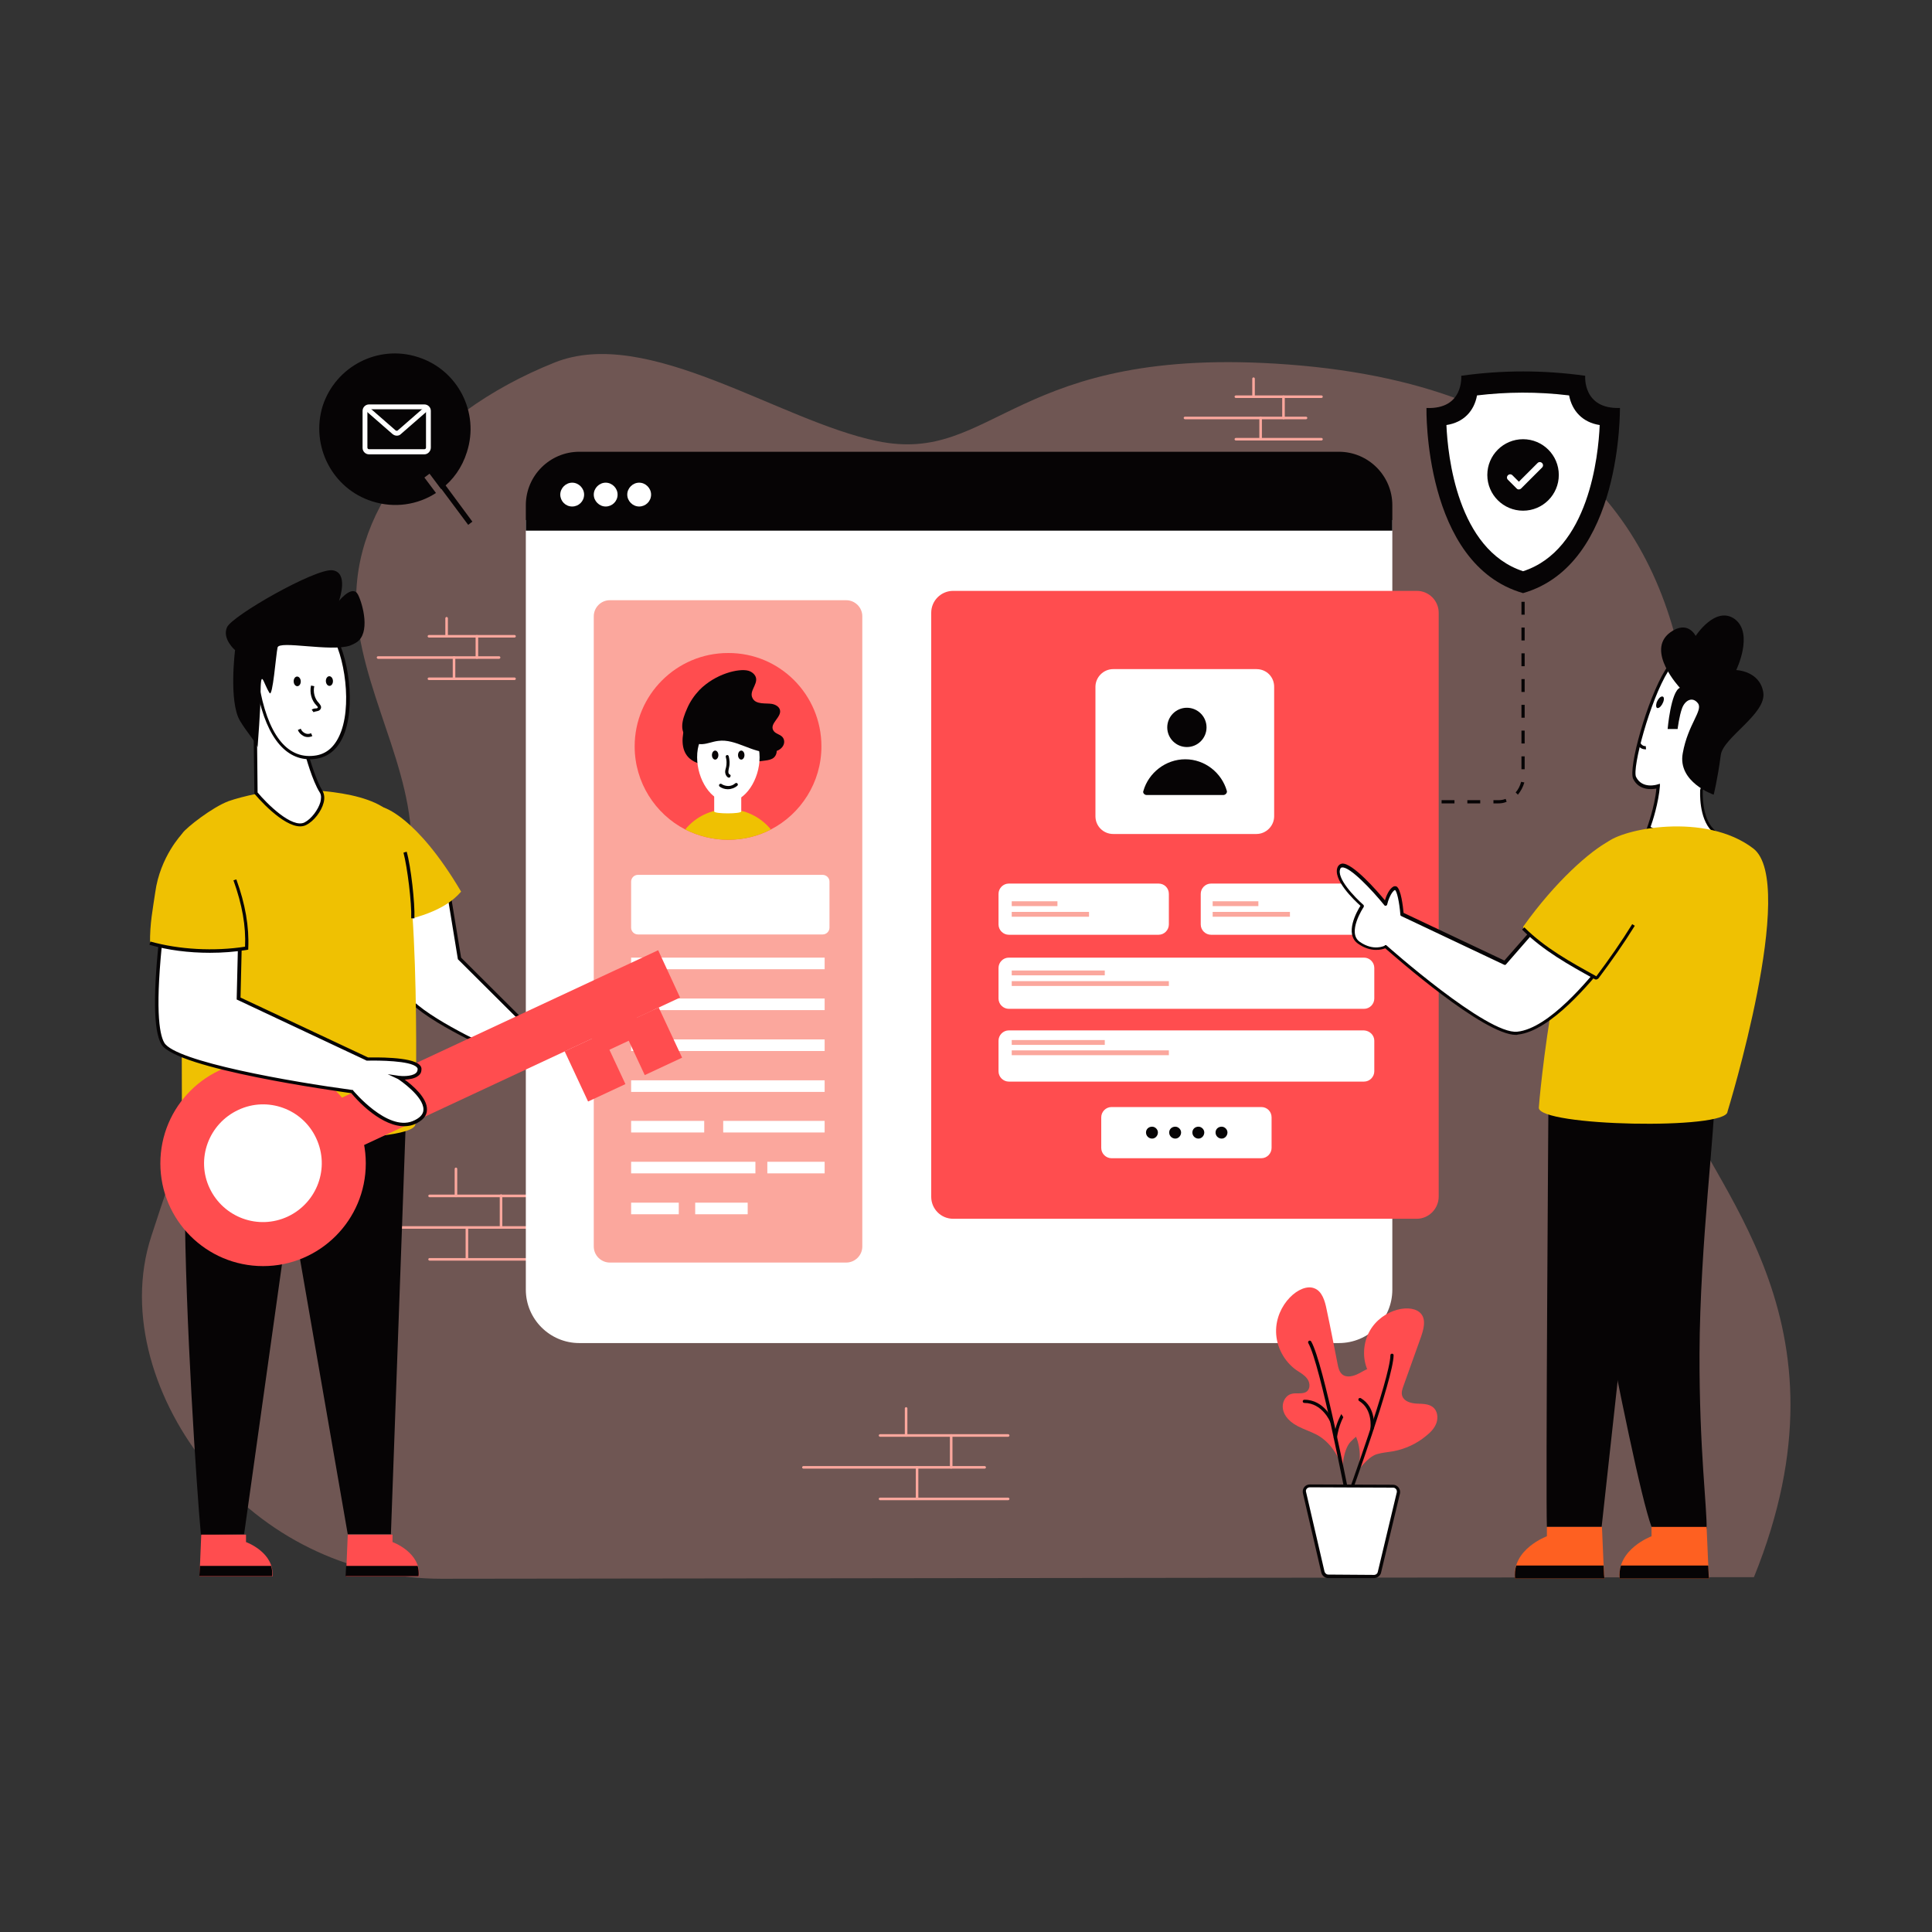 <svg width="550" height="550" viewBox="0 0 550 550" fill="none" xmlns="http://www.w3.org/2000/svg">
<rect x="0" y="0" width="550" height="550" fill="#333333" stroke="none"/>
<g clip-path="url(#clip0_7_192)">
<path opacity="0.3" d="M499.308 448.983C529.192 375.283 486.108 337.7 476.942 310.292C467.867 282.883 532.95 116.233 366.758 103.767C288.383 97.9 283.25 132.458 249.792 125.583C221.925 119.9 184.342 92.583 157.85 103.217C120.358 118.25 98.725 146.758 101.658 175.908C104.133 200.292 119.9 222.933 116.692 247.225C113.575 271.058 93.317 288.017 74.067 301.492C54.817 314.967 50.508 329.175 43.083 351.908C35.75 374.275 44.275 399.575 59.125 417.542C59.675 418.183 60.225 418.825 60.775 419.467C77.458 438.808 101.2 449.442 125.675 449.442L499.308 448.983Z" fill="#FBA79D"/>
<path d="M158.767 340.817H122.283C122.1 340.817 121.917 340.633 121.917 340.45C121.917 340.267 122.1 340.083 122.283 340.083H158.767C158.95 340.083 159.133 340.267 159.133 340.45C159.133 340.633 158.95 340.817 158.767 340.817ZM158.767 358.875H122.283C122.1 358.875 121.917 358.692 121.917 358.508C121.917 358.325 122.1 358.142 122.283 358.142H158.767C158.95 358.142 159.133 358.325 159.133 358.508C159.133 358.692 158.95 358.875 158.767 358.875ZM152.167 349.8H100.558C100.375 349.8 100.192 349.617 100.192 349.433C100.192 349.25 100.375 349.067 100.558 349.067H152.167C152.35 349.067 152.533 349.25 152.533 349.433C152.533 349.617 152.35 349.8 152.167 349.8Z" fill="#FBA79D"/>
<path d="M129.8 340.817C129.617 340.817 129.433 340.633 129.433 340.45V332.75C129.433 332.567 129.617 332.383 129.8 332.383C129.983 332.383 130.167 332.567 130.167 332.75V340.45C130.167 340.633 129.983 340.817 129.8 340.817ZM142.633 349.8C142.45 349.8 142.267 349.617 142.267 349.433V340.358C142.267 340.175 142.45 339.992 142.633 339.992C142.817 339.992 143 340.175 143 340.358V349.433C143 349.708 142.817 349.8 142.633 349.8ZM132.917 358.6C132.733 358.6 132.55 358.417 132.55 358.233V349.525C132.55 349.342 132.733 349.158 132.917 349.158C133.1 349.158 133.283 349.342 133.283 349.525V358.233C133.192 358.417 133.1 358.6 132.917 358.6Z" fill="#FBA79D"/>
<path d="M426.525 228.708H425.15V227.792H426.525C427.258 227.792 427.9 227.7 428.633 227.425L428.908 228.25C428.083 228.617 427.258 228.708 426.525 228.708ZM421.392 228.708H417.725V227.792H421.392V228.708ZM414.058 228.708H410.392V227.792H414.058V228.708ZM406.725 228.708H403.058V227.792H406.725V228.708ZM432.117 226.233L431.475 225.592C432.208 224.767 432.758 223.667 433.033 222.567L433.95 222.75C433.583 224.033 432.942 225.225 432.117 226.233ZM434.042 218.992H433.125V215.325H434.042V218.992ZM434.042 211.658H433.125V207.992H434.042V211.658ZM434.042 204.325H433.125V200.658H434.042V204.325ZM434.042 196.992H433.125V193.325H434.042V196.992ZM434.042 189.658H433.125V185.992H434.042V189.658ZM434.042 182.325H433.125V178.658H434.042V182.325ZM434.042 174.992H433.125V171.325H434.042V174.992ZM434.042 167.658H433.125V163.992H434.042V167.658ZM434.042 160.325H433.125V156.658H434.042V160.325ZM434.042 152.992H433.125V149.325H434.042V152.992ZM434.042 145.658H433.125V142.542H434.042V145.658Z" fill="#060405"/>
<path d="M396.367 148.042V367.125C396.367 375.558 389.583 382.342 381.15 382.342H164.908C156.567 382.342 149.692 375.558 149.692 367.125V148.042H396.367Z" fill="white"/>
<path d="M396.367 151.067V143.825C396.367 135.483 389.583 128.608 381.15 128.608H164.908C156.567 128.608 149.692 135.392 149.692 143.825V151.067H396.367Z" fill="#060405"/>
<path d="M166.283 140.8C166.283 142.725 164.725 144.192 162.892 144.192C160.967 144.192 159.5 142.633 159.5 140.8C159.5 138.967 161.058 137.408 162.892 137.408C164.725 137.408 166.283 138.967 166.283 140.8ZM185.35 140.8C185.35 142.725 183.792 144.192 181.958 144.192C180.125 144.192 178.567 142.633 178.567 140.8C178.567 138.967 180.125 137.408 181.958 137.408C183.792 137.408 185.35 138.967 185.35 140.8ZM175.817 140.8C175.817 142.725 174.258 144.192 172.425 144.192C170.592 144.192 169.033 142.633 169.033 140.8C169.033 138.967 170.592 137.408 172.425 137.408C174.258 137.408 175.817 138.967 175.817 140.8Z" fill="white"/>
<path d="M240.9 359.425H173.617C171.142 359.425 169.033 357.408 169.033 354.842V175.45C169.033 172.975 171.05 170.867 173.617 170.867H240.9C243.375 170.867 245.483 172.883 245.483 175.45V354.842C245.483 357.408 243.375 359.425 240.9 359.425Z" fill="#FBA79D"/>
<path d="M233.842 212.483C233.842 222.75 227.975 231.733 219.45 236.133C215.783 238.058 211.658 239.067 207.258 239.067C202.858 239.067 198.733 237.967 195.067 236.133C186.542 231.733 180.675 222.75 180.675 212.483C180.675 197.817 192.592 185.9 207.258 185.9C221.925 185.808 233.842 197.725 233.842 212.483Z" fill="#FF4D4F"/>
<path d="M219.45 236.133C215.783 238.058 211.658 239.067 207.258 239.067C202.858 239.067 198.733 237.967 195.067 236.133C198 232.558 202.4 230.358 207.258 230.358C212.117 230.358 216.517 232.558 219.45 236.133Z" fill="#EFC102"/>
<path d="M211.017 231C211.017 231.733 203.317 231.733 203.317 231V226.142H211.017V231Z" fill="white"/>
<path d="M195.983 215.6C196.9 216.517 198.092 217.158 199.375 217.433C200.658 217.708 201.942 217.8 203.317 217.8C208.175 217.8 212.942 217.158 217.8 216.517C218.625 216.425 219.633 216.242 220.275 215.692C221.1 214.958 221.375 213.675 220.825 212.667C220.367 211.933 219.633 211.475 218.9 211.108C210.65 206.525 209.183 205.517 206.8 205.058C202.492 204.142 198.183 206.342 196.258 206.158C195.617 206.158 195.25 205.7 195.067 206.433C194.058 209.55 193.783 213.308 195.983 215.6Z" fill="#060405"/>
<path d="M216.242 215.6C216.242 221.833 212.208 228.25 207.35 228.25C202.4 228.25 198.458 221.833 198.458 215.6C198.367 202.308 216.242 202.308 216.242 215.6Z" fill="white"/>
<path d="M211.017 216.242C211.523 216.242 211.933 215.667 211.933 214.958C211.933 214.25 211.523 213.675 211.017 213.675C210.511 213.675 210.1 214.25 210.1 214.958C210.1 215.667 210.511 216.242 211.017 216.242Z" fill="#060405"/>
<path d="M203.592 216.242C204.098 216.242 204.508 215.667 204.508 214.958C204.508 214.25 204.098 213.675 203.592 213.675C203.085 213.675 202.675 214.25 202.675 214.958C202.675 215.667 203.085 216.242 203.592 216.242Z" fill="#060405"/>
<path d="M207.167 224.675C206.342 224.675 205.517 224.4 204.875 223.942C204.692 223.758 204.6 223.483 204.783 223.3C204.967 223.117 205.242 223.025 205.425 223.208C205.975 223.575 206.708 223.758 207.35 223.758C208.083 223.758 208.725 223.483 209.275 223.025C209.458 222.842 209.733 222.842 209.917 223.025C210.1 223.208 210.1 223.483 209.917 223.667C209.183 224.308 208.175 224.675 207.167 224.675ZM195.983 210.467C197.083 211.383 198.55 211.933 199.925 211.842C201.483 211.75 202.858 211.108 204.417 210.925C209.55 210.192 214.317 214.592 219.45 214.133C223.025 213.858 223.942 211.2 222.75 209.825C222.017 209 220.733 208.908 220.183 207.992C218.9 205.975 222.658 204.142 222.017 202.033C221.742 201.117 220.733 200.567 219.725 200.383C218.075 200.108 215.142 200.658 214.225 198.733C213.217 196.808 215.6 194.975 215.233 193.05C215.05 192.042 214.042 191.217 213.033 190.942C210.375 190.208 203.683 191.767 199.1 196.442C197.633 198 196.442 199.742 195.617 201.667C194.15 204.967 193.233 208.175 195.983 210.467ZM206.433 219.817C206.433 219.358 206.525 218.992 206.708 218.35C206.892 217.433 206.892 216.425 206.617 215.508C206.525 215.233 206.708 215.05 206.892 214.958C207.167 214.867 207.35 215.05 207.442 215.233C207.717 216.333 207.808 217.433 207.533 218.533C207.442 218.992 207.35 219.358 207.35 219.725C207.35 220 207.442 220.367 207.717 220.458C207.992 220.55 208.083 220.825 207.9 221.1C207.625 221.833 206.525 221.1 206.433 219.817Z" fill="#060405"/>
<path d="M234.208 266.017H181.592C180.583 266.017 179.667 265.192 179.667 264.092V250.983C179.667 249.975 180.492 249.058 181.592 249.058H234.208C235.217 249.058 236.133 249.883 236.133 250.983V264.092C236.133 265.192 235.217 266.017 234.208 266.017Z" fill="white"/>
<path d="M234.758 272.617H179.667V275.917H234.758V272.617Z" fill="white"/>
<path d="M234.758 284.258H179.667V287.558H234.758V284.258Z" fill="white"/>
<path d="M234.758 295.9H179.667V299.2H234.758V295.9Z" fill="white"/>
<path d="M234.758 307.542H179.667V310.842H234.758V307.542Z" fill="white"/>
<path d="M200.475 319.092H179.667V322.392H200.475V319.092Z" fill="white"/>
<path d="M234.758 319.092H205.883V322.392H234.758V319.092Z" fill="white"/>
<path d="M215.05 330.733H179.667V334.033H215.05V330.733Z" fill="white"/>
<path d="M234.758 330.733H218.442V334.033H234.758V330.733Z" fill="white"/>
<path d="M193.233 342.375H179.667V345.675H193.233V342.375Z" fill="white"/>
<path d="M212.85 342.375H197.908V345.675H212.85V342.375Z" fill="white"/>
<path d="M403.333 346.958H271.333C267.85 346.958 265.1 344.117 265.1 340.725V174.442C265.1 170.958 267.942 168.208 271.333 168.208H403.333C406.817 168.208 409.567 171.05 409.567 174.442V340.633C409.567 344.117 406.725 346.958 403.333 346.958Z" fill="#FF4D4F"/>
<path d="M362.725 195.525V232.375C362.725 235.125 360.433 237.417 357.683 237.417H316.892C314.142 237.417 311.85 235.217 311.85 232.375V195.525C311.85 192.775 314.142 190.483 316.892 190.483H357.683C360.525 190.483 362.725 192.683 362.725 195.525Z" fill="white"/>
<path d="M337.883 212.667C340.972 212.667 343.475 210.163 343.475 207.075C343.475 203.987 340.972 201.483 337.883 201.483C334.795 201.483 332.292 203.987 332.292 207.075C332.292 210.163 334.795 212.667 337.883 212.667Z" fill="#060405"/>
<path d="M326.425 226.325H348.242C348.883 226.325 349.433 225.683 349.25 225.133C347.783 220 343.017 216.15 337.425 216.15C331.833 216.15 326.975 220 325.508 225.133C325.233 225.683 325.783 226.325 326.425 226.325Z" fill="#060405"/>
<path d="M332.75 254.467V263.175C332.75 264.733 331.467 266.108 329.817 266.108H287.192C285.633 266.108 284.258 264.825 284.258 263.175V254.467C284.258 252.908 285.542 251.533 287.192 251.533H329.817C331.467 251.533 332.75 252.817 332.75 254.467ZM391.233 275.55V284.258C391.233 285.817 389.95 287.192 388.3 287.192H287.192C285.633 287.192 284.258 285.908 284.258 284.258V275.55C284.258 273.992 285.542 272.617 287.192 272.617H388.3C389.95 272.617 391.233 273.992 391.233 275.55ZM391.233 296.267V304.975C391.233 306.533 389.95 307.908 388.3 307.908H287.192C285.633 307.908 284.258 306.625 284.258 304.975V296.267C284.258 294.708 285.542 293.333 287.192 293.333H388.3C389.95 293.425 391.233 294.708 391.233 296.267ZM390.317 254.467V263.175C390.317 264.733 389.033 266.108 387.383 266.108H344.758C343.2 266.108 341.825 264.825 341.825 263.175V254.467C341.825 252.908 343.108 251.533 344.758 251.533H387.383C389.033 251.533 390.317 252.817 390.317 254.467ZM361.992 318.083V326.792C361.992 328.35 360.708 329.725 359.058 329.725H316.433C314.875 329.725 313.5 328.442 313.5 326.792V318.083C313.5 316.525 314.783 315.15 316.433 315.15H359.058C360.708 315.15 361.992 316.433 361.992 318.083Z" fill="white"/>
<path d="M301.033 256.575H288.017V257.95H301.033V256.575Z" fill="#FBA79D"/>
<path d="M310.017 259.6H288.017V260.975H310.017V259.6Z" fill="#FBA79D"/>
<path d="M358.233 256.575H345.217V257.95H358.233V256.575Z" fill="#FBA79D"/>
<path d="M367.217 259.6H345.217V260.975H367.217V259.6Z" fill="#FBA79D"/>
<path d="M314.508 276.283H288.017V277.658H314.508V276.283Z" fill="#FBA79D"/>
<path d="M332.75 279.308H288.017V280.683H332.75V279.308Z" fill="#FBA79D"/>
<path d="M314.508 296.083H288.017V297.458H314.508V296.083Z" fill="#FBA79D"/>
<path d="M332.75 299.017H288.017V300.392H332.75V299.017Z" fill="#FBA79D"/>
<path d="M329.633 322.392C329.633 323.308 328.9 324.133 327.983 324.133C327.067 324.133 326.242 323.4 326.242 322.392C326.242 321.475 326.975 320.742 327.983 320.742C328.808 320.742 329.633 321.475 329.633 322.392ZM336.233 322.392C336.233 323.308 335.5 324.133 334.583 324.133C333.667 324.133 332.842 323.4 332.842 322.392C332.842 321.475 333.575 320.742 334.583 320.742C335.408 320.742 336.233 321.475 336.233 322.392ZM342.833 322.392C342.833 323.308 342.1 324.133 341.183 324.133C340.267 324.133 339.442 323.4 339.442 322.392C339.442 321.475 340.175 320.742 341.183 320.742C342.008 320.742 342.833 321.475 342.833 322.392ZM349.433 322.392C349.433 323.308 348.7 324.133 347.783 324.133C346.867 324.133 346.042 323.4 346.042 322.392C346.042 321.475 346.775 320.742 347.783 320.742C348.608 320.742 349.433 321.475 349.433 322.392Z" fill="#060405"/>
<path d="M69.483 436.792L82.683 342.742L99 436.792H111.283L115.867 309.833H55.367C54.725 311.3 52.525 327.158 52.617 342.1C52.708 374.275 56.008 424.325 57.2 436.975L69.483 436.792Z" fill="#060405"/>
<path d="M70.033 438.992V436.883H57.292C57.108 441.008 56.833 448.8 56.742 448.8H77.55C78.192 441.925 70.033 438.992 70.033 438.992Z" fill="#FF4D4F"/>
<path d="M77.183 445.775C77.458 446.692 77.55 447.7 77.458 448.708H56.742C56.742 448.708 56.833 447.517 56.925 445.775H77.183Z" fill="#060405"/>
<path d="M111.742 438.992V436.883H99C98.817 441.008 98.542 448.8 98.45 448.8H119.258C119.9 441.925 111.742 438.992 111.742 438.992Z" fill="#FF4D4F"/>
<path d="M118.892 445.775C119.167 446.692 119.258 447.7 119.167 448.708H98.358C98.358 448.708 98.45 447.517 98.542 445.775H118.892Z" fill="#060405"/>
<path d="M113.942 254.65C114.4 254.833 111.833 276.742 115.317 282.883C118.983 289.3 139.7 298.65 140.067 298.742C140.433 298.833 152.625 294.617 152.625 294.617L130.808 272.892L126.775 248.325L113.942 254.65Z" fill="white"/>
<path d="M140.067 299.108C139.792 299.017 118.617 289.667 114.95 283.067C112.292 278.392 113.025 265.375 113.392 258.317C113.483 256.85 113.575 255.475 113.575 254.925L112.842 254.65L127.142 247.592L131.267 272.617L153.45 294.708L152.717 294.983C141.808 298.742 140.342 299.108 140.067 299.108ZM114.492 254.925C114.492 255.475 114.492 256.483 114.308 258.408C113.942 264.825 113.208 278.117 115.683 282.608C119.075 288.567 138.325 297.458 140.067 298.192C140.983 298.008 147.308 295.9 151.708 294.342L130.35 273.075L126.408 248.967L114.492 254.925Z" fill="#060405"/>
<path d="M108.992 229.808C108.992 229.808 118.433 232.1 131.267 253.825C126.5 259.417 118.067 261.617 109.175 263.267C109.175 263.267 102.117 247.775 102.3 247.225C102.575 246.767 108.992 229.808 108.992 229.808Z" fill="#EFC102"/>
<path d="M118.25 320.008C118.25 326.242 53.167 325.325 51.792 318.908C51.608 256.942 51.7 257.217 52.158 253.458C53.533 243.1 49.408 240.808 51.975 237.142C53.075 235.583 60.408 229.808 65.083 228.067C68.933 226.692 77 224.95 81.125 224.858C86.808 224.675 108.35 224.858 112.933 233.75C120.175 247.592 118.25 320.008 118.25 320.008Z" fill="#EFC102"/>
<path d="M74.892 360.433C91.041 360.433 104.133 347.341 104.133 331.192C104.133 315.042 91.041 301.95 74.892 301.95C58.742 301.95 45.65 315.042 45.65 331.192C45.65 347.341 58.742 360.433 74.892 360.433Z" fill="#FF4D4F"/>
<path d="M90.017 324.042C93.958 332.475 90.292 342.375 81.95 346.317C73.517 350.258 63.617 346.592 59.675 338.25C55.733 329.908 59.4 319.917 67.833 315.975C76.175 312.033 86.167 315.7 90.017 324.042Z" fill="white"/>
<path d="M187.367 270.508L193.6 283.983L97.533 328.808L91.208 315.333" fill="#FF4D4F"/>
<path d="M187.515 286.808L176.882 291.769L183.549 306.057L194.182 301.095L187.515 286.808Z" fill="#FF4D4F"/>
<path d="M171.378 294.328L160.745 299.289L167.412 313.577L178.045 308.615L171.378 294.328Z" fill="#FF4D4F"/>
<path d="M179.933 286.83L167.223 292.761L170.673 300.154L183.383 294.223L179.933 286.83Z" fill="#FF4D4F"/>
<path d="M68.475 264.917L68.017 284.258L104.683 301.492C104.683 301.492 119.533 301.033 119.533 304.333C119.442 307.45 114.033 306.808 113.667 306.808C114.4 307.083 127.05 315.883 117.792 319.642C110.183 322.667 100.375 310.842 100.375 310.842C100.375 310.842 50.6 304.15 46.475 297.183C43.267 291.592 45.375 271.883 46.108 265.008H68.475V264.917Z" fill="white"/>
<path d="M100.008 311.208C96.25 310.658 50.05 304.333 45.925 297.275C43.633 293.333 43.542 282.425 45.558 264.825L45.65 264.458H68.933L68.475 283.983L104.775 301.033C106.425 301.033 117.058 300.758 119.442 303.142C119.808 303.508 119.992 303.875 119.992 304.333C119.992 305.158 119.717 305.8 119.075 306.258C118.067 307.083 116.508 307.267 115.225 307.358C117.517 309.008 121.642 312.583 121.55 315.883C121.55 317.717 120.267 319.092 117.883 320.1C111.742 322.483 104.133 316.158 100.008 311.208ZM46.475 265.375C44.092 286.733 45.283 294.25 46.75 296.817C49.867 302.225 83.142 308 100.283 310.292H100.467L100.558 310.475C100.65 310.567 110.183 322.025 117.425 319.183C119.442 318.358 120.542 317.258 120.542 315.883C120.633 312.125 113.758 307.45 113.3 307.175L110.367 305.8L113.575 306.258C114.217 306.35 117.058 306.533 118.342 305.525C118.708 305.25 118.892 304.792 118.892 304.333C118.892 304.15 118.8 303.967 118.617 303.783C116.783 301.95 107.8 301.858 104.5 301.95H104.408L67.375 284.533L67.833 265.375H46.475Z" fill="#060405"/>
<path d="M70.217 269.958C70.583 262.533 68.75 255.75 66.917 250.617C62.975 239.892 51.883 237.325 51.883 237.325C51.883 237.325 45.558 243.833 44.183 254.1C43.542 258.592 42.625 262.9 42.717 268.583C49.592 270.508 59.95 271.7 70.217 269.958Z" fill="#EFC102"/>
<path d="M59.767 271.242C53.808 271.242 47.758 270.508 42.533 268.95L42.808 268.033C50.967 270.325 60.958 270.875 69.758 269.5C70.033 263.633 68.933 257.492 66.458 250.617L67.283 250.342C69.85 257.4 70.95 263.817 70.675 269.958V270.325L70.308 270.417C66.917 270.967 63.342 271.242 59.767 271.242Z" fill="#060405"/>
<path d="M87.083 213.95C87.083 213.95 89.1 221.833 91.392 225.317C93.133 227.975 89.925 232.925 86.992 234.483C82.225 236.958 72.967 225.775 72.967 225.775L72.6 197.083L87.083 213.95Z" fill="white"/>
<path d="M72.508 226.05L72.417 225.958L72.05 195.8L87.542 213.767C88.367 216.792 90.108 222.383 91.758 225.042C92.308 225.958 92.492 227.15 92.125 228.525C91.483 231 89.375 233.75 87.175 234.85C82.958 237.05 75.533 229.625 72.508 226.05ZM73.333 225.592C75.9 228.708 83.142 235.95 86.717 234.117C88.642 233.108 90.567 230.542 91.208 228.342C91.392 227.517 91.575 226.417 91.025 225.592C88.917 222.292 86.992 215.233 86.717 214.225L73.058 198.367L73.333 225.592Z" fill="#060405"/>
<path d="M73.058 193.783C73.333 194.15 75.533 217.158 89.375 215.6C103.217 214.042 99.642 185.442 93.408 179.025C87.175 172.7 74.617 178.383 74.617 178.383L70.492 188.375L73.058 193.783Z" fill="white"/>
<path d="M88.183 216.15C80.575 216.15 75.167 208.633 72.875 194.7C72.783 194.333 72.783 194.15 72.783 194.058L70.125 188.467L74.433 178.108L74.617 178.017C75.167 177.742 87.633 172.242 93.958 178.75C98.542 183.517 101.475 199.008 98.175 208.45C96.525 213.033 93.592 215.6 89.65 216.058C89.008 216.15 88.55 216.15 88.183 216.15ZM73.7 194.517C76.083 208.908 81.583 216.058 89.375 215.142C93.042 214.775 95.608 212.392 97.167 208.083C100.375 199.1 97.533 183.792 93.225 179.3C87.725 173.617 76.542 178.017 75.075 178.658L71.042 188.283C73.883 194.517 73.517 193.325 73.7 194.517Z" fill="#060405"/>
<path d="M84.664 195.347C85.22 195.326 85.648 194.693 85.619 193.934C85.589 193.175 85.115 192.578 84.558 192.599C84.002 192.621 83.574 193.253 83.603 194.012C83.632 194.771 84.107 195.369 84.664 195.347Z" fill="#060405"/>
<path d="M93.83 195.255C94.387 195.234 94.814 194.601 94.785 193.842C94.756 193.084 94.281 192.486 93.724 192.507C93.168 192.529 92.74 193.161 92.77 193.92C92.799 194.679 93.274 195.277 93.83 195.255Z" fill="#060405"/>
<path d="M89.283 202.767L88.733 202.033C89.1 201.758 89.558 201.667 90.017 201.667C90.292 201.667 90.475 201.483 90.475 201.392C90.475 201.208 90.292 201.025 90.108 200.842C88.642 199.375 88.092 197.175 88.55 195.158L89.467 195.342C89.1 196.992 89.558 198.917 90.75 200.108C91.025 200.475 91.483 200.933 91.392 201.483C91.3 202.033 90.842 202.4 90.108 202.492C89.742 202.583 89.467 202.583 89.283 202.767ZM86.442 209.55C85.708 209.183 85.067 208.542 84.792 207.808L85.617 207.442C85.8 207.992 86.258 208.45 86.808 208.725C87.358 209 88 209 88.55 208.725L88.917 209.55C88.092 209.917 87.175 209.917 86.442 209.55Z" fill="#060405"/>
<path d="M101.475 182.875C100.925 183.242 100.283 183.517 99.642 183.792C94.142 185.625 79.383 182.233 79.017 184.342C78.558 186.358 77.642 198.733 76.725 197.267C74.892 194.425 74.25 189.658 74.158 197.908C74.25 200.933 73.333 212.667 73.333 212.667C72.783 211.2 70.125 208.267 68.292 205.15C65.083 199.65 66.917 185.075 66.917 185.075C66.917 185.075 63.158 181.867 64.625 178.567C66.092 175.267 89.742 161.792 94.6 162.342C99.275 162.892 96.708 170.408 96.525 171.05C96.892 170.592 100.467 166.375 101.933 169.308C103.308 172.058 105.508 180.308 101.475 182.875Z" fill="#060405"/>
<path d="M117.975 261.433H117.058C117.242 257.125 115.958 246.858 114.858 242.733L115.775 242.458C116.967 246.583 118.158 257.125 117.975 261.433Z" fill="#060405"/>
<path d="M469.333 235.858C469.333 235.858 471.717 229.35 472.083 223.942C472.083 223.942 467.408 225.5 465.392 221.558C463.65 218.167 472.725 187 478.958 187C485.192 187.092 489.958 208.083 489.958 208.083L484.458 225.042C484.458 225.042 484 232.65 487.667 236.317C491.333 239.983 477.675 239.708 477.675 239.708L469.333 235.858Z" fill="white"/>
<path d="M477.583 240.167H477.4L468.692 236.042L468.875 235.675C468.875 235.583 471.075 229.717 471.533 224.492C470.067 224.767 466.583 225.042 464.933 221.742C463.467 218.717 468.875 199.1 474.1 190.667C475.842 187.917 477.4 186.542 478.867 186.542C485.375 186.633 490.05 207.167 490.233 207.992V208.083V208.175L484.733 225.042C484.733 225.775 484.458 232.558 487.758 235.95C488.492 236.683 488.675 237.325 488.4 237.967C487.667 240.167 479.967 240.258 477.583 240.167ZM477.767 239.25C481.617 239.342 487.208 238.883 487.758 237.6C487.85 237.325 487.575 236.867 487.3 236.592C483.542 232.833 484 225.317 484 224.95V224.858L489.408 207.992C488.033 202.125 483.725 187.458 478.958 187.367C478.225 187.367 476.85 188.008 474.925 191.033C469.7 199.375 464.567 218.808 465.758 221.192C467.5 224.675 471.717 223.392 471.9 223.3L472.542 223.117V223.758C472.175 228.525 470.433 233.933 469.883 235.4L477.767 239.25Z" fill="#060405"/>
<path d="M471.9 201.575C472.45 201.575 473.092 200.842 473.458 199.925C473.825 199.008 473.733 198.275 473.183 198.275C472.633 198.275 471.992 199.008 471.625 199.925C471.35 200.842 471.442 201.575 471.9 201.575ZM468.325 213.308C467.408 213.308 466.583 212.758 466.217 211.933L467.042 211.567C467.317 212.117 467.958 212.483 468.508 212.392L468.6 213.308C468.6 213.308 468.417 213.308 468.325 213.308ZM440.367 434.683C440 425.15 440.825 311.025 440.825 311.025L468.692 318.633L455.95 434.683H440.367Z" fill="#060405"/>
<path d="M485.833 435.233L470.158 434.683C464.2 418.275 445.133 312.033 445.133 312.033C445.133 312.033 487.392 308.092 487.942 312.95C488.583 318.633 483.908 354.383 483.817 385.367C483.725 412.408 486.017 429.642 485.833 435.233Z" fill="#060405"/>
<path d="M457.325 239.983C461.542 235.95 485.467 231.092 499.125 241.542C511.867 251.35 491.792 316.433 491.792 316.433C491.7 321.75 437.892 320.65 438.075 315.333C437.983 315.333 443.3 253.458 457.325 239.983Z" fill="#EFC102"/>
<path d="M394.442 269.5C394.442 269.5 423.133 295.167 432.025 294.25C443.117 293.058 457.325 272.983 457.875 272.892L441.283 259.417L428.358 274.083L399.117 260.242C399.117 260.242 398.475 251.992 396.917 252.817C395.358 253.55 394.442 257.308 394.442 257.308C394.442 257.308 383.075 243.375 381.242 246.95C379.408 250.433 387.842 257.858 387.842 257.858C387.842 257.858 382.617 265.467 386.833 268.4C391.142 271.242 394.442 269.5 394.442 269.5Z" fill="white"/>
<path d="M431.567 294.617C422.4 294.617 397.192 272.433 394.35 269.958C393.433 270.325 390.317 271.242 386.65 268.675C382.617 265.925 386.283 259.417 387.292 257.858C385.642 256.392 379.042 250.158 380.875 246.675C381.15 246.217 381.517 245.942 382.067 245.85C385 245.575 392.058 253.642 394.258 256.3C394.625 255.108 395.45 253 396.733 252.358C397.008 252.267 397.283 252.267 397.558 252.358C398.842 253.092 399.392 258.042 399.575 259.875L428.267 273.442L440.917 259.05C441.1 258.867 441.375 258.867 441.558 258.958L458.15 272.342C458.242 272.433 458.333 272.617 458.333 272.8C458.333 272.892 458.242 272.983 458.15 273.075C457.967 273.258 457.508 273.808 456.958 274.542C453.108 279.217 441.558 293.517 432.117 294.525C431.933 294.617 431.75 294.617 431.567 294.617ZM394.442 269.042C394.533 269.042 394.625 269.042 394.717 269.133C394.992 269.408 423.408 294.617 431.933 293.7C441.008 292.783 452.375 278.667 456.133 274.083C456.592 273.442 456.958 273.075 457.142 272.892L441.283 260.15L428.725 274.542C428.633 274.725 428.358 274.725 428.175 274.633L398.933 260.792C398.75 260.7 398.658 260.608 398.658 260.425C398.383 256.85 397.65 253.55 397.1 253.367C396 253.917 395.083 256.575 394.9 257.492C394.9 257.675 394.717 257.767 394.533 257.858C394.35 257.858 394.167 257.858 394.075 257.675C390.592 253.367 384.267 246.675 382.067 246.95C381.883 246.95 381.7 247.042 381.608 247.225C380.233 249.883 385.825 255.567 388.117 257.583C388.3 257.767 388.3 257.95 388.208 258.225C388.117 258.317 383.35 265.558 387.108 268.125C391.05 270.875 394.167 269.225 394.167 269.225C394.258 269.042 394.35 269.042 394.442 269.042Z" fill="#060405"/>
<path d="M458.242 239.342C452.742 242.183 442.75 250.983 433.675 263.725C432.392 266.017 453.383 279.217 455.125 278.025L472.542 264.458" fill="#EFC102"/>
<path d="M487.85 226.233C487.85 226.233 477.492 222.658 479.05 214.408C480.517 206.158 484.917 202.217 483.358 200.2C481.8 198.183 479.692 199.375 478.867 201.575C478.042 203.775 477.583 207.533 477.583 207.533H474.742C474.742 207.533 475.658 196.9 478.225 195.8C478.225 195.8 468.325 185.258 475.475 180.033C480.517 176.367 482.717 181.042 482.717 181.042C482.717 181.042 488.4 172.242 493.9 176.275C499.308 180.4 494.267 190.758 494.267 190.758C494.267 190.758 500.958 190.942 501.967 197.083C502.975 203.225 490.508 209.917 489.867 214.958C488.95 221.925 487.85 226.233 487.85 226.233Z" fill="#060405"/>
<path d="M470.158 437.342V434.683H485.833C486.017 439.725 486.475 449.35 486.567 449.35H461.083C460.258 441.008 470.158 437.342 470.158 437.342Z" fill="#FE6021"/>
<path d="M461.45 445.683C461.083 446.783 460.992 447.975 461.083 449.35H486.567C486.475 449.35 486.383 447.883 486.292 445.683H461.45Z" fill="#060405"/>
<path d="M440.367 437.342V434.683H456.042C456.225 439.725 456.683 449.35 456.775 449.35H431.292C430.375 441.008 440.367 437.342 440.367 437.342Z" fill="#FE6021"/>
<path d="M431.658 445.683C431.292 446.783 431.2 447.975 431.292 449.35H456.775C456.683 449.35 456.592 447.883 456.5 445.683H431.658Z" fill="#060405"/>
<path d="M454.392 278.85C454.117 278.85 453.933 278.758 453.842 278.667C446.692 274.725 439.267 270.6 433.308 264.642L433.95 264C439.817 269.867 447.15 273.9 454.3 277.842C454.3 277.842 454.392 277.933 454.483 277.933C454.483 277.933 454.483 277.842 454.575 277.75C458.15 272.983 461.542 268.125 464.658 263.083L465.392 263.542C462.275 268.583 458.792 273.533 455.217 278.3C455.125 278.483 454.85 278.758 454.483 278.85C454.483 278.85 454.483 278.85 454.392 278.85Z" fill="#060405"/>
<path d="M433.583 168.85C405.167 160.692 406.083 116.142 406.083 116.142C416.808 116.6 415.983 106.975 415.983 106.975C427.717 105.325 439.45 105.325 451.275 106.975C451.275 106.975 450.45 116.508 461.175 116.142C461.083 116.142 462 160.692 433.583 168.85Z" fill="#060405"/>
<path d="M433.584 162.617C414.884 156.475 412.134 129.708 411.767 121C416.625 120.267 419.65 117.058 420.475 112.567C428.909 111.558 437.617 111.467 446.692 112.567C447.517 116.967 450.542 120.267 455.4 121C455.033 129.8 452.284 156.567 433.584 162.617Z" fill="white"/>
<path d="M433.583 145.383C439.203 145.383 443.758 140.828 443.758 135.208C443.758 129.589 439.203 125.033 433.583 125.033C427.964 125.033 423.408 129.589 423.408 135.208C423.408 140.828 427.964 145.383 433.583 145.383Z" fill="#060405"/>
<path d="M432.392 139.333C432.117 139.333 431.933 139.242 431.75 139.058L429.275 136.583C428.908 136.217 428.908 135.667 429.275 135.3C429.642 134.933 430.192 134.933 430.558 135.3L432.392 137.133L437.708 131.817C438.075 131.45 438.625 131.45 438.992 131.817C439.358 132.183 439.358 132.733 438.992 133.1L433.033 139.058C432.85 139.242 432.575 139.333 432.392 139.333Z" fill="white"/>
<path d="M105.967 142.725C112.292 144.742 118.892 143.733 124.117 140.342L120.817 135.942L121.55 135.392L122.283 134.842L125.583 139.242C128.975 136.675 131.542 133.1 132.917 128.7C136.583 117.333 130.258 105.233 118.983 101.658C107.617 97.992 95.517 104.317 91.85 115.592C88.367 126.958 94.6 139.15 105.967 142.725Z" fill="#060405"/>
<path d="M134.475 148.5L133.283 149.417L122.008 134.292L123.292 133.375L134.475 148.5Z" fill="#060405"/>
<path d="M120.817 129.342H105.05C104.042 129.342 103.217 128.517 103.217 127.508V116.967C103.217 115.958 104.042 115.133 105.05 115.133H120.817C121.825 115.133 122.65 115.958 122.65 116.967V127.417C122.65 128.425 121.825 129.342 120.817 129.342ZM105.05 116.508C104.775 116.508 104.592 116.692 104.592 116.967V127.417C104.592 127.692 104.775 127.875 105.05 127.875H120.817C121.092 127.875 121.275 127.692 121.275 127.417V116.967C121.275 116.692 121.092 116.508 120.817 116.508H105.05Z" fill="white"/>
<path d="M112.933 124.025C112.475 124.025 112.108 123.842 111.742 123.567L103.858 116.692L104.775 115.683L112.658 122.558C112.842 122.65 113.025 122.65 113.208 122.558L121.092 115.683L122.008 116.692L114.125 123.567C113.758 123.933 113.392 124.025 112.933 124.025Z" fill="white"/>
<path d="M389.125 411.492C389.033 411.492 388.942 411.492 388.85 411.4C388.667 411.217 388.575 410.942 388.758 410.758C388.942 410.483 393.158 404.892 399.025 404.892C399.3 404.892 399.483 405.075 399.483 405.35C399.483 405.625 399.3 405.808 399.025 405.808C393.525 405.808 389.492 411.217 389.492 411.308C389.4 411.4 389.308 411.492 389.125 411.492Z" fill="#060405"/>
<path d="M384.45 410.483C385.642 409.2 387.017 408.283 388.3 407.092C391.05 404.617 393.25 401.5 394.533 398.017C395.175 396.367 395.542 394.625 395.175 392.883C394.808 391.142 393.525 389.583 391.783 389.308C390.042 389.033 388.483 390.133 386.925 390.958C385.367 391.783 383.35 392.333 382.067 391.233C381.242 390.5 380.967 389.308 380.783 388.3C379.775 383.167 378.767 377.942 377.667 372.808C377.208 370.425 376.383 367.583 374.183 366.758C370.15 365.108 363.092 371.342 363.275 379.225C363.367 383.442 365.567 387.567 369.05 390.042C370.15 390.775 371.342 391.417 372.075 392.425C372.9 393.433 373.083 395.083 372.167 396C370.975 397.1 369.05 396.367 367.583 396.825C364.925 397.558 363.183 402.692 369.417 405.992C371.158 406.908 373.175 407.55 374.917 408.467C378.583 410.483 381.15 414.333 382.158 418.367C382.067 418.275 382.342 412.775 384.45 410.483Z" fill="#FF4D4F"/>
<path d="M383.808 427.625C383.625 427.625 383.442 427.442 383.35 427.258C383.258 426.892 375.925 388.483 372.442 382.342C372.35 382.158 372.35 381.883 372.625 381.7C372.808 381.608 373.083 381.608 373.267 381.883C376.842 388.117 383.992 425.425 384.358 427.075C384.358 427.35 384.083 427.625 383.808 427.625Z" fill="#060405"/>
<path d="M380.142 409.75C379.867 409.75 379.683 409.475 379.683 409.292C379.683 409.017 380.508 401.5 385.917 398.2C386.1 398.108 386.375 398.108 386.558 398.383C386.65 398.567 386.65 398.842 386.375 399.025C381.333 402.05 380.6 409.292 380.6 409.383C380.6 409.567 380.417 409.75 380.142 409.75ZM379.133 405.075C378.95 405.075 378.767 404.983 378.675 404.8C378.675 404.708 376.383 399.392 371.342 399.392C370.7 399.392 370.7 398.475 371.342 398.475C377.025 398.475 379.408 404.25 379.5 404.433C379.592 404.708 379.5 404.892 379.225 405.075C379.225 405.075 379.225 405.075 379.133 405.075Z" fill="#060405"/>
<path d="M391.967 413.967C393.525 413.508 395.083 413.417 396.642 413.142C400.033 412.5 403.242 411.033 405.9 408.833C407.183 407.825 408.375 406.633 408.925 405.075C409.475 403.517 409.2 401.592 407.917 400.583C406.633 399.575 404.892 399.667 403.242 399.575C401.592 399.483 399.758 398.933 399.208 397.467C398.842 396.458 399.208 395.45 399.575 394.442C401.225 389.858 402.875 385.183 404.525 380.6C405.258 378.492 405.992 375.833 404.617 374.092C402.142 370.883 393.617 372.442 389.95 378.858C388.025 382.25 387.75 386.65 389.4 390.225C389.858 391.325 390.5 392.425 390.683 393.617C390.775 394.808 390.225 396.275 389.033 396.458C387.567 396.733 386.375 395.267 385 394.9C383.167 394.442 381.333 396 380.875 397.742C380.417 399.575 381.15 401.5 382.158 403.058C383.167 404.617 384.45 406.083 385.367 407.642C387.292 411.033 387.567 415.342 386.467 418.917C386.375 419.008 389.217 414.792 391.967 413.967Z" fill="#FF4D4F"/>
<path d="M383.442 427.442C383.167 427.35 383.075 427.075 383.167 426.892C383.258 426.525 395.725 392.425 395.817 385.825C395.817 385.55 396 385.367 396.275 385.367C396.55 385.367 396.733 385.55 396.733 385.825C396.642 392.517 384.542 425.7 383.992 427.167C383.9 427.35 383.625 427.533 383.442 427.442Z" fill="#060405"/>
<path d="M390.592 407.183C390.5 407.183 390.5 407.183 390.592 407.183C390.317 407.183 390.133 406.908 390.133 406.633C390.133 406.542 390.867 401.225 386.925 398.842C386.742 398.75 386.65 398.475 386.742 398.2C386.833 398.017 387.108 397.925 387.383 398.017C391.875 400.675 391.142 406.45 391.05 406.725C390.958 407.092 390.775 407.183 390.592 407.183Z" fill="#060405"/>
<path d="M391.05 448.8H378.033C377.208 448.8 376.567 448.25 376.475 447.425L371.25 424.783C371.067 423.775 371.8 422.95 372.808 422.95L396.458 423.042C397.467 423.042 398.2 423.958 398.017 424.875L392.608 447.425C392.517 448.25 391.875 448.8 391.05 448.8Z" fill="white"/>
<path d="M391.142 449.258H378.125C377.117 449.258 376.292 448.525 376.108 447.517L370.883 424.967C370.7 423.683 371.617 422.583 372.9 422.583L396.55 422.675C397.833 422.675 398.75 423.867 398.567 425.058L393.158 447.7C392.975 448.525 392.15 449.258 391.142 449.258ZM391.142 448.342C391.692 448.342 392.15 447.975 392.242 447.425L397.65 424.783C397.742 424.142 397.283 423.5 396.55 423.5L372.9 423.408C372.167 423.408 371.617 424.05 371.8 424.692L377.025 447.242C377.117 447.792 377.575 448.25 378.125 448.25L391.142 448.342Z" fill="#060405"/>
<path d="M287.008 409.017H250.525C250.342 409.017 250.158 408.833 250.158 408.65C250.158 408.467 250.342 408.283 250.525 408.283H287.008C287.192 408.283 287.375 408.467 287.375 408.65C287.375 408.833 287.192 409.017 287.008 409.017ZM287.008 427.075H250.525C250.342 427.075 250.158 426.892 250.158 426.708C250.158 426.525 250.342 426.342 250.525 426.342H287.008C287.192 426.342 287.375 426.525 287.375 426.708C287.375 426.892 287.192 427.075 287.008 427.075ZM280.317 418.092H228.708C228.525 418.092 228.342 417.908 228.342 417.725C228.342 417.542 228.525 417.358 228.708 417.358H280.317C280.5 417.358 280.683 417.542 280.683 417.725C280.683 417.908 280.5 418.092 280.317 418.092Z" fill="#FBA79D"/>
<path d="M257.95 409.017C257.767 409.017 257.583 408.833 257.583 408.65V400.95C257.583 400.767 257.767 400.583 257.95 400.583C258.133 400.583 258.317 400.767 258.317 400.95V408.65C258.317 408.833 258.133 409.017 257.95 409.017ZM270.783 418.092C270.6 418.092 270.417 417.908 270.417 417.725V408.65C270.417 408.467 270.6 408.283 270.783 408.283C270.967 408.283 271.15 408.467 271.15 408.65V417.725C271.15 417.908 270.967 418.092 270.783 418.092ZM261.067 426.8C260.883 426.8 260.7 426.617 260.7 426.433V417.725C260.7 417.542 260.883 417.358 261.067 417.358C261.25 417.358 261.433 417.542 261.433 417.725V426.433C261.433 426.708 261.25 426.8 261.067 426.8Z" fill="#FBA79D"/>
<path d="M376.2 113.3H351.817C351.633 113.3 351.45 113.117 351.45 112.933C351.45 112.75 351.633 112.567 351.817 112.567H376.2C376.383 112.567 376.567 112.75 376.567 112.933C376.567 113.117 376.383 113.3 376.2 113.3ZM376.2 125.4H351.817C351.633 125.4 351.45 125.217 351.45 125.033C351.45 124.85 351.633 124.667 351.817 124.667H376.2C376.383 124.667 376.567 124.85 376.567 125.033C376.567 125.217 376.383 125.4 376.2 125.4ZM371.8 119.35H337.333C337.15 119.35 336.967 119.167 336.967 118.983C336.967 118.8 337.15 118.617 337.333 118.617H371.8C371.983 118.617 372.167 118.8 372.167 118.983C372.167 119.167 371.983 119.35 371.8 119.35Z" fill="#FBA79D"/>
<path d="M356.858 113.3C356.675 113.3 356.492 113.117 356.492 112.933V107.8C356.492 107.617 356.675 107.433 356.858 107.433C357.042 107.433 357.225 107.617 357.225 107.8V112.933C357.225 113.117 357.042 113.3 356.858 113.3ZM365.383 119.35C365.2 119.35 365.017 119.167 365.017 118.983V112.933C365.017 112.75 365.2 112.567 365.383 112.567C365.567 112.567 365.75 112.75 365.75 112.933V118.983C365.75 119.167 365.658 119.35 365.383 119.35ZM358.875 125.217C358.692 125.217 358.508 125.033 358.508 124.85V118.983C358.508 118.8 358.692 118.617 358.875 118.617C359.058 118.617 359.242 118.8 359.242 118.983V124.85C359.242 125.033 359.058 125.217 358.875 125.217Z" fill="#FBA79D"/>
<path d="M146.483 181.5H122.1C121.917 181.5 121.733 181.317 121.733 181.133C121.733 180.95 121.917 180.767 122.1 180.767H146.483C146.667 180.767 146.85 180.95 146.85 181.133C146.85 181.317 146.667 181.5 146.483 181.5ZM146.483 193.6H122.1C121.917 193.6 121.733 193.417 121.733 193.233C121.733 193.05 121.917 192.867 122.1 192.867H146.483C146.667 192.867 146.85 193.05 146.85 193.233C146.85 193.417 146.667 193.6 146.483 193.6ZM142.083 187.55H107.617C107.433 187.55 107.25 187.367 107.25 187.183C107.25 187 107.433 186.817 107.617 186.817H142.083C142.267 186.817 142.45 187 142.45 187.183C142.45 187.367 142.267 187.55 142.083 187.55Z" fill="#FBA79D"/>
<path d="M127.142 181.5C126.958 181.5 126.775 181.317 126.775 181.133V176C126.775 175.817 126.958 175.633 127.142 175.633C127.325 175.633 127.508 175.817 127.508 176V181.133C127.508 181.408 127.325 181.5 127.142 181.5ZM135.758 187.55C135.575 187.55 135.392 187.367 135.392 187.183V181.133C135.392 180.95 135.575 180.767 135.758 180.767C135.942 180.767 136.125 180.95 136.125 181.133V187.183C136.125 187.458 135.942 187.55 135.758 187.55ZM129.25 193.417C129.067 193.417 128.883 193.233 128.883 193.05V187.183C128.883 187 129.067 186.817 129.25 186.817C129.433 186.817 129.617 187 129.617 187.183V193.05C129.525 193.233 129.433 193.417 129.25 193.417Z" fill="#FBA79D"/>
</g>
<defs>
<clipPath id="clip0_7_192">
<rect width="550" height="550" fill="white"/>
</clipPath>
</defs>
</svg>
